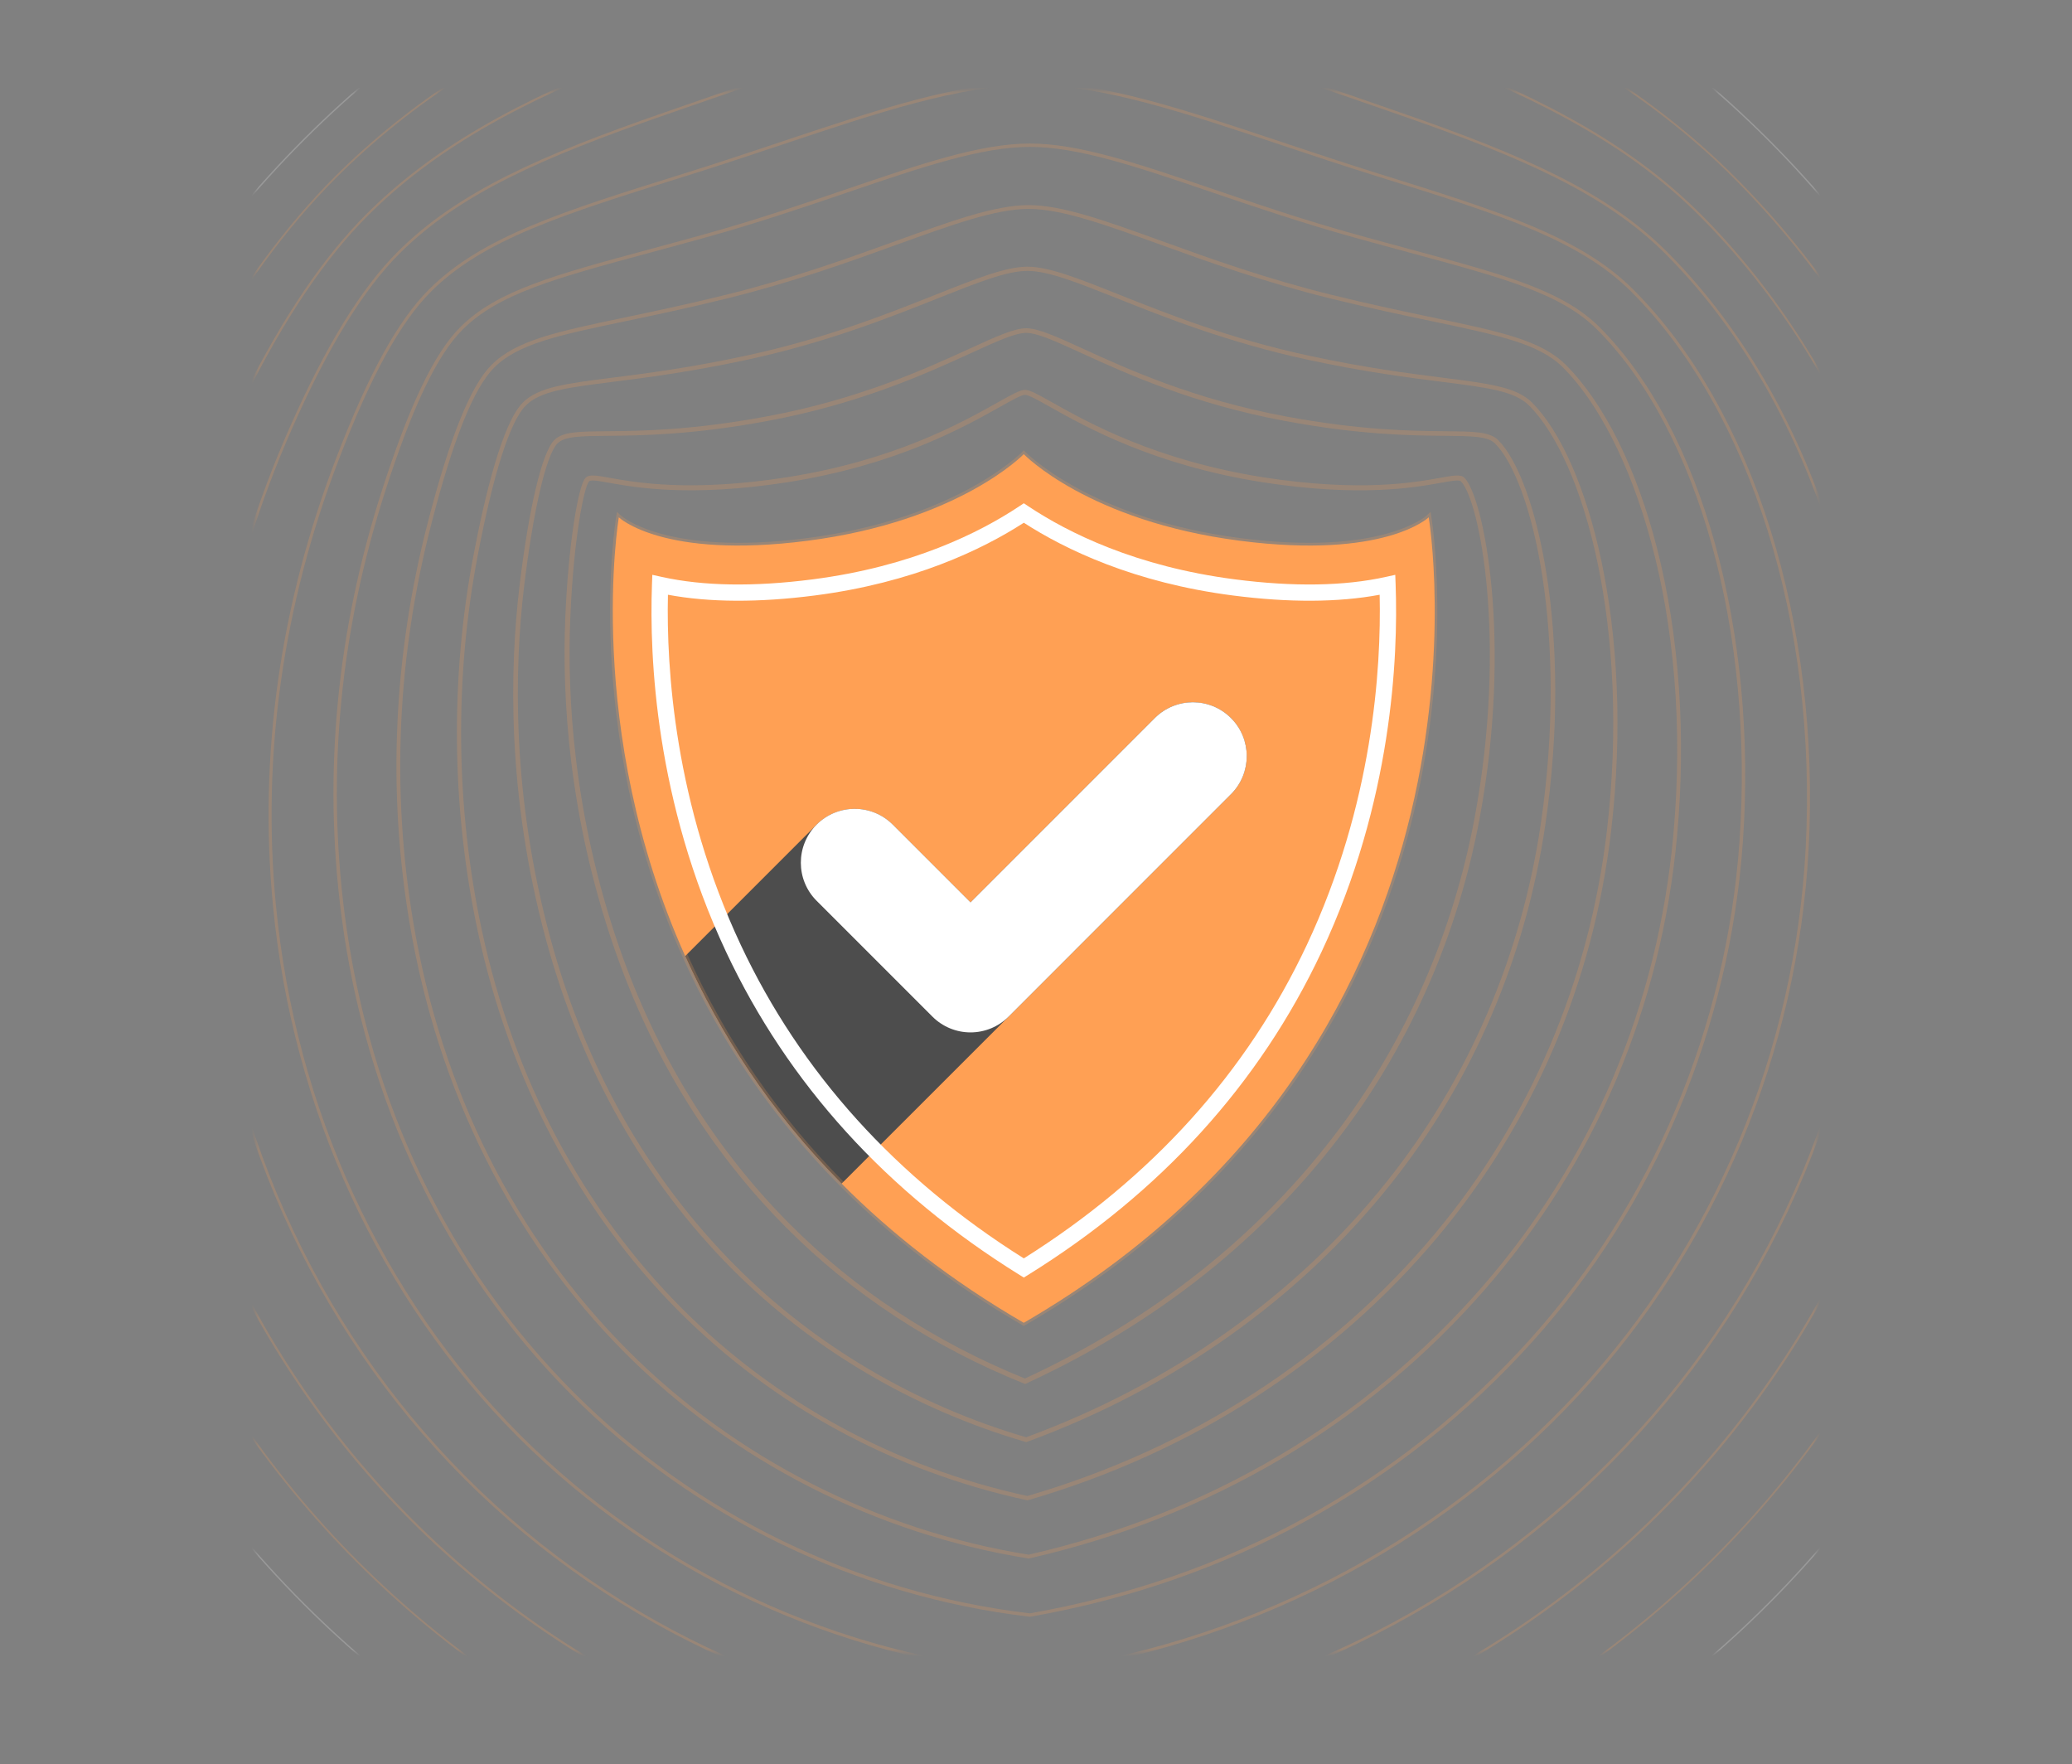 <svg width="605" height="515" viewBox="0 0 605 515" fill="none" xmlns="http://www.w3.org/2000/svg">
<rect x="0" y="0" width="605" height="515" fill="#808080" stroke="none"/>
<path d="M298.929 386.177C277.716 373.877 260.209 360.105 245.738 345.539C224.667 324.326 210.103 301.467 200.066 279.115C170.288 212.753 180.689 151.029 180.689 151.029C180.689 151.029 193.479 163.346 235.81 157.867C280.057 152.168 298.927 132.586 298.927 132.586C298.927 132.586 317.798 152.168 362.044 157.867C404.376 163.346 417.166 151.029 417.166 151.029C417.166 151.029 442.733 302.782 298.927 386.177H298.929Z" fill="#FFA054"/>
<g style="mix-blend-mode:overlay">
<path d="M364.028 220.731C364.028 224.752 362.493 228.788 359.422 231.86L303.38 287.916L294.5 296.797L245.742 345.54C224.671 324.327 210.107 301.467 200.07 279.115L238.443 240.742C244.585 234.6 254.543 234.6 260.668 240.742L283.369 263.443L337.192 209.619C343.32 203.492 353.277 203.492 359.417 209.619C359.798 210 360.161 210.395 360.494 210.806C362.852 213.688 364.025 217.217 364.025 220.731H364.028Z" fill="#4D4D4D"/>
</g>
<path d="M359.426 209.626C353.286 203.485 343.331 203.485 337.19 209.626L283.38 263.436L260.677 240.734C254.537 234.593 244.582 234.593 238.441 240.734C232.301 246.874 232.301 256.829 238.441 262.97L272.262 296.79C275.211 299.739 279.21 301.396 283.38 301.396C287.549 301.396 291.549 299.739 294.498 296.79L359.426 231.859C365.567 225.719 365.567 215.764 359.426 209.623V209.626Z" fill="white"/>
<path d="M298.94 372.964L297.687 372.188C258.928 348.138 230.1 316.409 212.001 277.883C191.381 233.994 189.595 191.864 190.367 170.658L190.47 167.81L193.253 168.427C205.353 171.107 220.166 171.348 237.274 169.138C266.257 165.401 286.09 155.471 297.625 147.796L298.94 146.921L300.255 147.796C311.788 155.471 331.619 165.401 360.593 169.138C377.706 171.348 392.52 171.107 404.618 168.427L407.402 167.81L407.505 170.658C408.276 191.864 406.49 233.996 385.871 277.89C367.772 316.415 338.946 348.142 300.191 372.19L298.938 372.966L298.94 372.964ZM195.031 173.63C194.543 195.17 196.978 234.733 216.299 275.861C233.805 313.125 261.608 343.906 298.94 367.367C336.268 343.908 364.066 313.129 381.574 275.865C400.896 234.735 403.331 195.17 402.843 173.63C390.76 175.885 376.36 175.958 359.987 173.843C331.172 170.127 311.06 160.425 298.942 152.606C286.82 160.425 266.706 170.127 237.884 173.843C221.511 175.956 207.116 175.885 195.033 173.63H195.031Z" fill="white"/>
<mask id="mask0_2906_1524" style="mask-type:luminance" maskUnits="userSpaceOnUse" x="74" y="26" width="457" height="457">
<path d="M530.462 26.544H74.539V482.468H530.462V26.544Z" fill="white"/>
</mask>
<g mask="url(#mask0_2906_1524)">
<g opacity="0.2">
<path d="M298.928 387.093L298.53 386.863C278.405 375.193 260.454 361.478 245.175 346.098C225.92 326.712 210.499 304.285 199.343 279.439C183.909 245.045 179.447 211.94 178.42 190.224C177.306 166.686 179.881 151.054 179.907 150.9L180.154 149.432L181.235 150.459C181.362 150.579 194.38 162.435 235.71 157.085C279.125 151.493 298.171 132.233 298.358 132.04L298.928 131.451L299.497 132.04C299.684 132.233 318.731 151.495 362.146 157.085C403.469 162.43 416.491 150.579 416.618 150.459L417.697 149.434L417.947 150.9C418.011 151.28 424.231 189.552 412.743 237.516C405.995 265.691 394.548 291.66 378.723 314.704C358.941 343.504 332.228 367.784 299.323 386.865L298.926 387.095L298.928 387.093ZM181.272 152.503C180.691 156.743 179.082 170.722 180.002 190.149C181.022 211.728 185.456 244.622 200.787 278.79C211.866 303.462 227.178 325.732 246.299 344.983C261.378 360.163 279.084 373.712 298.928 385.262C331.446 366.333 357.852 342.294 377.418 313.804C393.134 290.921 404.503 265.13 411.204 237.145C421.411 194.538 417.555 159.66 416.582 152.503C412.636 155.312 397.842 163.294 361.944 158.652C322.077 153.517 302.42 136.912 298.928 133.68C295.435 136.912 275.778 153.517 235.912 158.652C199.998 163.301 185.216 155.31 181.272 152.503Z" fill="#FFA054"/>
<path d="M299.306 404.038L299.014 403.919C272.277 393.135 248.898 377.795 229.52 358.33C207.196 335.889 190.331 308.491 179.387 276.893C165.907 237.961 164.144 203.135 165.038 180.774C165.909 159.069 168.866 141.593 170.977 139.483C172.043 138.419 174.057 138.78 178.067 139.5C185.693 140.871 201.565 143.721 229.731 139.339C261.26 134.357 280.794 123.392 291.289 117.503C295.384 115.205 297.853 113.817 299.287 113.817C300.72 113.817 303.19 115.203 307.282 117.5C317.777 123.392 337.311 134.355 368.843 139.339C397.008 143.721 412.878 140.871 420.504 139.502C424.517 138.782 426.53 138.421 427.596 139.485C433.225 145.116 441.734 187.024 431.979 239.184C425.778 272.338 412.12 303.775 392.478 330.095C369.081 361.446 337.831 386.281 299.594 403.909L299.306 404.042V404.038ZM173.053 140.272C172.543 140.272 172.187 140.345 172.013 140.517C170.596 141.933 167.456 157.025 166.502 180.832C165.612 203.066 167.364 237.699 180.771 276.413C191.64 307.801 208.391 335.015 230.558 357.296C249.723 376.549 272.838 391.738 299.269 402.443C337.154 384.927 368.116 360.292 391.306 329.216C410.815 303.073 424.381 271.846 430.541 238.911C440.204 187.243 432.032 145.989 426.56 140.517C426.034 139.99 423.824 140.39 420.764 140.938C413.059 142.322 397.026 145.202 368.617 140.781C336.825 135.756 317.142 124.709 306.568 118.773C302.951 116.744 300.338 115.276 299.289 115.276C298.24 115.276 295.626 116.744 292.007 118.773C281.433 124.707 261.75 135.756 229.961 140.779C201.552 145.198 185.516 142.32 177.811 140.936C175.761 140.568 174.091 140.267 173.055 140.267L173.053 140.272Z" fill="#FFA054"/>
<path d="M299.665 421.012L299.452 420.95C266.798 411.407 237.201 393.981 213.858 370.561C188.059 344.656 169.749 312.291 159.439 274.369C147.926 232.021 148.854 194.968 151.659 171.341C154.376 148.464 158.268 132.046 161.821 128.496C164.305 126.011 168.931 125.968 177.33 125.889C187.081 125.799 201.818 125.661 223.751 121.59C250.72 116.587 270.113 107.726 282.946 101.86C290.887 98.23 296.136 95.834 299.641 95.834C303.146 95.834 308.395 98.23 316.339 101.86C329.172 107.723 348.564 116.585 375.533 121.59C397.464 125.661 412.201 125.796 421.955 125.889C430.352 125.966 434.979 126.009 437.464 128.494C448.554 139.584 459.5 184.802 451.208 240.86C445.5 279.472 429.948 315.646 406.237 345.473C379.488 379.123 342.708 405.217 299.875 420.933L299.667 421.01L299.665 421.012ZM162.773 129.446C159.476 132.743 155.64 149.251 152.996 171.5C150.204 195.006 149.282 231.874 160.738 274.017C170.985 311.71 189.176 343.874 214.813 369.611C237.945 392.821 267.265 410.103 299.617 419.596C342.127 403.958 378.63 378.04 405.182 344.637C428.744 314.994 444.199 279.042 449.873 240.665C458.098 185.042 447.397 140.334 436.509 129.446C434.414 127.35 429.718 127.305 421.94 127.234C412.141 127.144 397.333 127.006 375.286 122.914C348.156 117.881 328.671 108.976 315.78 103.085C308.277 99.657 302.856 97.179 299.641 97.179C296.426 97.179 291.005 99.657 283.505 103.085C270.613 108.976 251.128 117.879 223.998 122.914C201.952 127.004 187.143 127.142 177.345 127.234C169.567 127.307 164.871 127.35 162.775 129.448L162.773 129.446Z" fill="#FFA054"/>
<path d="M300.019 438L299.869 437.968C260.993 429.577 225.838 410.498 198.201 382.792C169.094 353.591 148.794 315.231 139.503 271.861C131.82 236.003 131.401 197.987 138.287 161.925C141.521 144.991 146.641 123.54 152.669 117.511C157.183 112.998 165.264 111.973 178.654 110.277C188.697 109.005 201.197 107.418 217.779 103.848C240.939 98.862 258.833 91.742 273.212 86.023C285.125 81.284 293.733 77.858 300 77.858C306.267 77.858 314.875 81.281 326.79 86.023C341.169 91.742 359.063 98.862 382.222 103.848C398.803 107.418 411.301 109.002 421.346 110.277C434.736 111.973 442.817 112.998 447.331 117.511C463.71 133.893 477.375 183.285 470.435 242.556C465.275 286.633 447.834 327.54 420.001 360.855C389.484 397.384 348.046 424.045 300.172 437.961L300.024 438.004L300.019 438ZM299.998 79.083C293.965 79.083 285.45 82.47 273.663 87.16C260.003 92.595 241.296 100.036 218.034 105.046C201.401 108.626 188.343 110.283 178.806 111.491C165.677 113.155 157.75 114.158 153.536 118.375C148.938 122.972 144.081 138.11 139.49 162.153C132.632 198.056 133.051 235.902 140.7 271.603C149.944 314.743 170.128 352.892 199.067 381.926C226.5 409.428 261.389 428.378 299.974 436.736C347.552 422.878 388.725 396.367 419.055 360.064C446.735 326.934 464.08 286.248 469.212 242.41C476.107 183.521 462.636 134.553 446.46 118.375C442.244 114.158 434.319 113.155 421.187 111.491C411.651 110.283 398.592 108.626 381.959 105.046C358.7 100.036 339.991 92.595 326.333 87.16C314.546 82.47 306.029 79.083 299.998 79.083Z" fill="#FFA054"/>
<path d="M300.378 454.996L300.273 454.979C255.852 447.871 214.043 426.579 182.548 395.024C149.598 361.99 127.821 318.539 119.573 269.364C113.082 230.665 114.881 191.353 124.916 152.518C131.338 127.664 137.422 112.619 143.52 106.522C150.715 99.326 162.641 96.827 182.399 92.685C190.852 90.912 200.434 88.905 211.812 86.102C231.194 81.329 247.347 75.491 261.599 70.344C277.783 64.498 290.564 59.879 300.363 59.879C310.161 59.879 322.941 64.498 339.124 70.344C353.376 75.493 369.53 81.329 388.912 86.102C400.29 88.905 409.871 90.914 418.322 92.685C438.08 96.829 450.008 99.329 457.202 106.522C468.438 117.758 477.905 136.811 483.859 160.176C490.367 185.702 492.372 214.775 489.664 244.25C485.112 293.781 465.784 339.416 433.771 376.222C399.424 415.712 353.333 442.943 300.485 454.97L300.38 454.994L300.378 454.996ZM300.358 60.986C290.756 60.986 278.054 65.575 261.973 71.384C247.696 76.542 231.514 82.388 212.074 87.177C200.677 89.984 191.087 91.995 182.625 93.768C163.067 97.869 151.263 100.345 144.302 107.307C138.348 113.26 132.359 128.139 125.988 152.795C115.992 191.477 114.202 230.637 120.664 269.181C128.872 318.128 150.543 361.373 183.33 394.243C214.638 425.607 256.189 446.782 300.341 453.87C352.916 441.882 398.764 414.784 432.932 375.5C464.793 338.87 484.026 293.45 488.559 244.153C494.616 178.272 476.143 127.037 456.417 107.311C449.456 100.349 437.652 97.874 418.094 93.773C409.632 92 400.043 89.988 388.645 87.181C369.205 82.392 353.024 76.546 338.746 71.388C322.665 65.579 309.963 60.99 300.361 60.99L300.358 60.986Z" fill="#FFA054"/>
<path d="M300.726 471.995L300.655 471.986C250.152 466.052 202.645 443.064 166.886 407.253C129.964 370.26 106.709 321.719 99.638 266.873C94.332 225.715 98.336 184.078 111.538 143.122C119.574 118.193 126.828 103.07 134.363 95.535C145.077 84.823 161.811 80.301 189.539 72.809C194.6 71.44 200.025 69.976 205.841 68.356C220.984 64.139 234.877 59.411 247.134 55.239C269.035 47.785 286.334 41.899 300.715 41.899C315.095 41.899 332.393 47.785 354.296 55.239C366.553 59.411 380.445 64.139 395.591 68.356C401.407 69.976 406.834 71.442 411.895 72.809C439.621 80.301 456.355 84.823 467.069 95.535C496.836 125.302 513.249 184.344 508.886 245.952C505.05 300.141 483.261 351.865 447.536 391.591C409.314 434.099 358.573 461.897 300.801 471.982L300.73 471.995H300.726ZM300.713 42.885C286.498 42.885 269.267 48.748 247.45 56.174C235.18 60.35 221.275 65.083 206.103 69.308C200.285 70.928 194.856 72.394 189.792 73.763C162.226 81.213 145.587 85.709 135.06 96.236C127.638 103.657 120.462 118.652 112.476 143.425C99.318 184.241 95.327 225.734 100.616 266.746C107.659 321.373 130.817 369.719 167.584 406.554C203.171 442.189 250.444 465.074 300.698 470.993C358.22 460.937 408.74 433.25 446.797 390.929C482.375 351.364 504.074 299.851 507.896 245.881C512.239 184.546 495.935 125.807 466.364 96.234C455.839 85.707 439.199 81.21 411.633 73.761C406.569 72.392 401.14 70.926 395.32 69.306C380.149 65.08 366.243 60.348 353.971 56.172C332.156 48.748 314.926 42.883 300.711 42.883L300.713 42.885Z" fill="#FFA054"/>
<path d="M301.123 488.991C244.459 484.241 191.256 459.555 151.224 419.484C110.814 379.018 85.415 323.94 79.704 264.39C75.5 220.55 81.709 176.592 98.157 133.736C107.565 109.226 116.159 93.597 125.206 84.548C140.682 69.071 164.229 61.727 199.87 50.607C209.662 47.553 218.96 44.448 227.95 41.445C256.108 32.04 280.424 23.918 301.068 23.918C321.711 23.918 346.025 32.04 374.183 41.445C383.173 44.45 392.473 47.553 402.265 50.609C437.906 61.727 461.453 69.074 476.929 84.55C511.956 119.577 531.565 182.077 528.105 247.659C524.965 307.197 501.242 363.771 461.302 406.958C419.772 451.867 362.888 481 301.123 488.991ZM125.82 85.165C116.864 94.123 108.332 109.656 98.97 134.047C82.569 176.779 76.379 220.604 80.57 264.307C86.261 323.656 111.573 378.548 151.839 418.869C191.725 458.794 244.734 483.39 301.102 488.125C362.57 480.164 419.27 451.128 460.66 406.367C500.461 363.329 524.103 306.948 527.232 247.611C530.678 182.268 511.167 120.021 476.31 85.163C460.984 69.839 437.521 62.518 402 51.439C392.2 48.381 382.898 45.275 373.901 42.268C345.817 32.889 321.563 24.786 301.063 24.786C280.564 24.786 256.307 32.889 228.223 42.268C219.229 45.273 209.927 48.381 200.126 51.437C164.61 62.516 141.142 69.839 125.816 85.161L125.82 85.165Z" fill="#FFA054"/>
<path d="M301.466 505.996C238.775 502.43 179.879 476.05 135.574 431.716C91.07 387.166 64.153 326.865 59.783 261.912C56.637 215.151 65.051 168.87 84.788 124.354C95.252 100.754 105.481 84.14 116.059 73.561C133.599 56.021 157.888 45.357 193.916 32.861L199.962 30.761C238.283 17.44 271.379 5.938 301.432 5.938C331.484 5.938 364.579 17.44 402.902 30.761L408.948 32.861C444.975 45.357 469.264 56.021 486.804 73.561C527.285 114.042 549.914 179.764 547.337 249.365C544.934 314.238 519.275 375.661 475.082 422.321C429.675 470.267 368.015 499.982 301.466 505.996ZM301.432 6.69C271.508 6.69 238.467 18.175 200.209 31.473L194.163 33.572C158.238 46.032 134.029 56.655 116.592 74.094C106.078 84.606 95.902 101.147 85.476 124.66C65.788 169.063 57.396 215.224 60.534 261.863C64.892 326.633 91.73 386.766 136.107 431.185C180.281 475.388 239.003 501.691 301.455 505.246C367.768 499.249 429.256 469.615 474.538 421.805C518.604 375.276 544.191 314.027 546.587 249.337C549.158 179.94 526.61 114.427 486.273 74.092C468.836 56.655 444.627 46.029 408.703 33.57L402.657 31.471C364.398 18.173 331.358 6.688 301.434 6.688L301.432 6.69Z" fill="#FFA054"/>
<path d="M301.799 523.003C233.075 520.623 168.488 492.548 119.909 443.949C71.243 395.254 42.811 329.73 39.847 259.443C37.743 209.529 48.358 160.926 71.4 114.986C82.851 92.157 94.464 75.012 106.897 62.579C125.54 43.938 149.779 29.742 187.949 15.119C224.757 1.016 264.024 -12.037 301.78 -12.037C339.536 -12.037 378.802 1.016 415.61 15.119C453.781 29.745 478.02 43.938 496.662 62.579C518.669 84.585 536.666 112.935 548.711 144.562C561.417 177.924 567.418 213.763 566.552 251.082C564.92 321.275 537.324 387.549 488.846 437.691C439.544 488.686 373.113 518.986 301.797 523.007L301.799 523.003ZM107.346 63.024C94.96 75.41 83.387 92.498 71.966 115.267C48.973 161.111 38.377 209.608 40.477 259.413C43.434 329.541 71.802 394.916 120.356 443.498C168.821 491.985 233.258 519.994 301.791 522.369C372.92 518.356 439.2 488.127 488.392 437.246C536.759 387.218 564.291 321.096 565.918 251.063C567.624 177.565 542.218 109.028 496.213 63.024C477.64 44.448 453.465 30.297 415.382 15.706C378.632 1.624 339.432 -11.407 301.78 -11.407C264.127 -11.407 224.927 1.624 188.177 15.706C150.095 30.299 125.922 44.45 107.346 63.024Z" fill="#FFA054"/>
<path d="M302.145 540.007C227.384 538.817 157.108 509.045 104.249 456.178C51.371 403.285 21.422 332.539 19.917 256.971C18.872 204.437 32.047 152.099 58.017 105.617C70.035 84.11 83.401 65.931 97.745 51.587C119.653 29.678 147.212 11.943 181.996 -2.636C225.546 -21.063 264.845 -30.021 302.136 -30.021C339.428 -30.021 378.727 -21.063 422.277 -2.636C457.06 11.94 484.62 29.678 506.527 51.587C531.572 76.633 551.234 106.602 564.961 140.656C579.2 175.977 586.202 213.705 585.772 252.791C584.943 328.294 555.412 399.413 502.618 453.047C449.403 507.109 378.207 537.992 302.141 540.005L302.145 540.007ZM302.139 -29.506C264.918 -29.506 225.683 -20.561 182.198 -2.161C147.475 12.389 119.971 30.091 98.111 51.951C83.801 66.263 70.463 84.402 58.468 105.867C32.542 152.269 19.39 204.517 20.433 256.958C21.933 332.393 51.831 403.012 104.614 455.813C157.378 508.586 227.528 538.303 302.143 539.492C378.065 537.482 449.136 506.653 502.257 452.688C554.956 399.148 584.435 328.154 585.263 252.785C586.103 176.259 557.275 103.058 506.168 51.951C484.308 30.091 456.802 12.389 422.079 -2.161C378.591 -20.563 339.359 -29.506 302.139 -29.506Z" fill="#FFA054"/>
<path d="M302.498 557.01C261.66 557.01 222.043 549.013 184.75 533.237C148.726 518.001 116.376 496.189 88.595 468.407C60.814 440.626 39.001 408.276 23.765 372.252C7.99 334.961 -0.008 295.344 -0.008 254.506C-0.008 213.668 7.99 174.051 23.765 136.758C39.001 100.736 60.812 68.384 88.595 40.603C116.376 12.822 148.728 -8.991 184.75 -24.227C222.043 -40.003 261.66 -48 302.498 -48C343.336 -48 382.953 -40.003 420.247 -24.227C456.268 -8.991 488.621 12.822 516.402 40.603C544.183 68.384 565.996 100.734 581.232 136.758C597.005 174.053 605.004 213.668 605.004 254.506C605.004 295.344 597.007 334.961 581.232 372.255C565.996 408.278 544.183 440.628 516.402 468.41C488.621 496.191 456.268 518.003 420.247 533.239C382.953 549.013 343.336 557.012 302.498 557.012V557.01ZM302.498 -47.605C221.803 -47.605 145.937 -16.18 88.874 40.882C31.812 97.942 0.388 173.808 0.388 254.506C0.388 335.204 31.812 411.07 88.874 468.13C145.937 525.19 221.803 556.617 302.498 556.617C383.194 556.617 459.06 525.193 516.122 468.13C573.183 411.07 604.609 335.202 604.609 254.506C604.609 173.811 573.185 97.942 516.122 40.882C459.06 -16.18 383.194 -47.605 302.498 -47.605Z" fill="white"/>
</g>
</g>
</svg>
